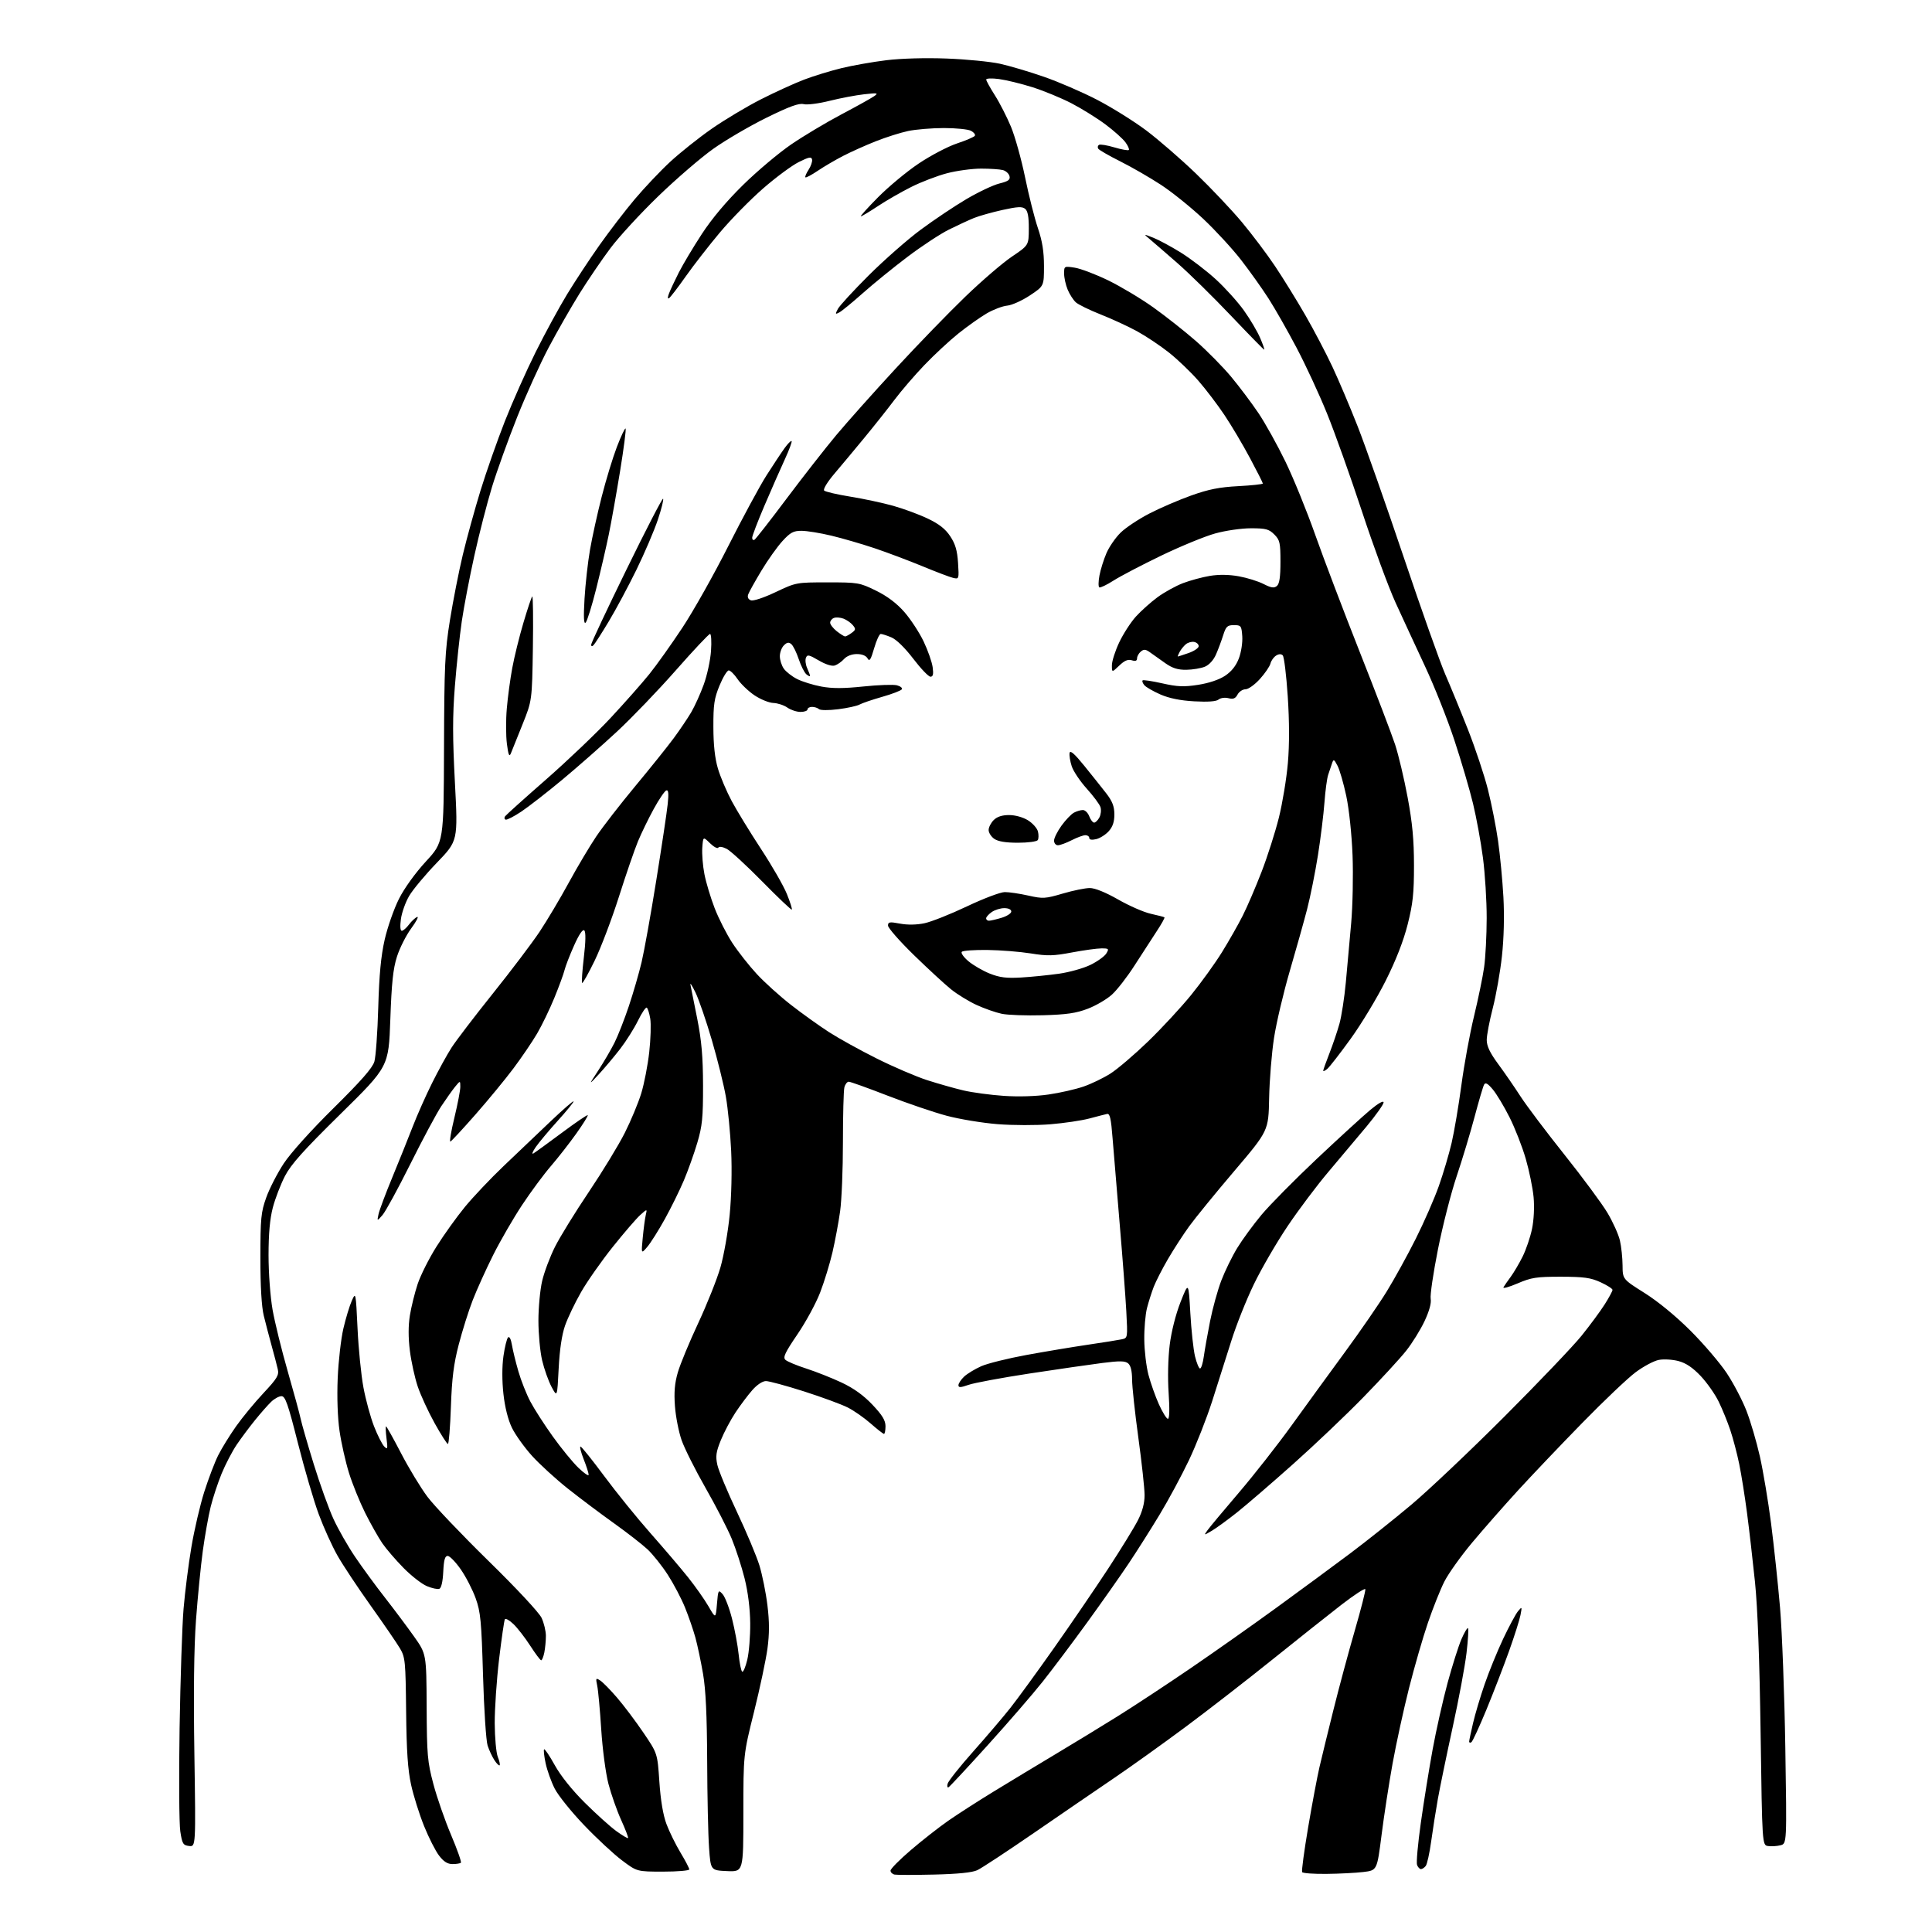 <?xml version="1.0" encoding="UTF-8" standalone="no"?>
<svg 
  version="1.1" 
  xmlns="http://www.w3.org/2000/svg" 
  xmlns:xlink="http://www.w3.org/1999/xlink" 
  xmlns:svg="http://www.w3.org/2000/svg"
  xmlns:rdf="http://www.w3.org/1999/02/22-rdf-syntax-ns#"
  xmlns:cc="http://creativecommons.org/ns#"
  xmlns:dc="http://purl.org/dc/elements/1.1/"
  viewBox="0 0 768 768"
  width="768"
  height="768"
>
<style>svg {background-color: white; }</style>"
<path stroke="none" fill="black" fill-rule="evenodd" d="M371.36,745.17C363.61,745.35 356.54,745.35 355.64,745.18C354.74,745.00 354.00,744.29 354.00,743.59C354.00,742.90 357.64,739.22 362.09,735.42C366.53,731.61 373.19,726.40 376.88,723.82C380.57,721.25 388.74,715.99 395.04,712.14C401.34,708.29 412.35,701.64 419.50,697.36C426.65,693.09 437.83,686.27 444.34,682.21C450.86,678.14 463.91,669.55 473.34,663.11C482.78,656.66 498.15,645.83 507.50,639.02C516.85,632.22 529.90,622.61 536.50,617.67C543.10,612.72 554.12,603.95 561.00,598.17C567.88,592.39 584.55,576.60 598.06,563.08C611.57,549.56 625.35,535.12 628.69,530.98C632.02,526.85 636.16,521.24 637.88,518.53C639.59,515.83 641.00,513.22 641.00,512.75C641.00,512.27 638.86,510.91 636.25,509.71C632.30,507.90 629.65,507.54 620.50,507.52C610.77,507.51 608.77,507.82 603.23,510.19C599.78,511.67 597.27,512.34 597.66,511.69C598.04,511.03 599.35,509.15 600.57,507.50C601.78,505.85 603.90,502.25 605.27,499.50C606.64,496.75 608.32,491.80 609.00,488.51C609.74,484.96 609.99,479.81 609.63,475.89C609.29,472.24 607.88,465.36 606.50,460.60C605.12,455.83 602.22,448.42 600.06,444.13C597.90,439.83 594.91,434.86 593.41,433.07C591.39,430.67 590.49,430.18 589.95,431.16C589.54,431.90 587.84,437.68 586.16,444.00C584.48,450.32 581.29,460.90 579.07,467.50C576.84,474.10 573.49,487.19 571.62,496.59C569.75,505.99 568.44,514.87 568.72,516.31C569.04,517.99 568.15,521.20 566.26,525.22C564.63,528.67 561.34,533.98 558.93,537.00C556.53,540.02 548.93,548.29 542.03,555.36C535.14,562.43 522.53,574.43 514.00,582.02C505.48,589.62 495.47,598.24 491.76,601.19C488.05,604.14 483.55,607.42 481.76,608.48C478.50,610.40 478.50,610.40 480.00,608.30C480.82,607.14 486.41,600.44 492.41,593.42C498.41,586.40 507.89,574.32 513.47,566.58C519.05,558.83 528.57,545.75 534.62,537.50C540.68,529.25 548.16,518.39 551.25,513.37C554.34,508.35 559.54,498.90 562.82,492.36C566.09,485.83 570.20,476.44 571.95,471.49C573.70,466.55 575.99,458.82 577.04,454.33C578.09,449.83 579.84,439.48 580.93,431.33C582.02,423.17 584.27,410.88 585.94,404.00C587.60,397.12 589.42,388.35 589.96,384.50C590.51,380.65 590.97,371.85 590.98,364.94C590.99,358.03 590.32,347.24 589.49,340.96C588.67,334.68 586.89,324.99 585.55,319.43C584.21,313.87 580.89,302.56 578.16,294.30C575.44,286.03 570.18,272.80 566.48,264.89C562.78,256.97 557.50,245.55 554.73,239.50C551.97,233.45 545.97,217.17 541.41,203.32C536.84,189.47 530.58,171.92 527.49,164.32C524.41,156.72 518.96,144.96 515.38,138.19C511.81,131.42 506.81,122.64 504.28,118.69C501.74,114.74 496.85,107.85 493.40,103.40C489.94,98.94 483.16,91.56 478.31,87.00C473.46,82.44 465.90,76.35 461.50,73.47C457.10,70.59 449.82,66.40 445.33,64.15C440.83,61.90 436.88,59.62 436.56,59.10C436.23,58.57 436.37,57.89 436.86,57.59C437.35,57.28 440.10,57.73 442.98,58.59C445.85,59.44 448.43,59.90 448.72,59.62C449.00,59.33 448.40,57.95 447.37,56.55C446.34,55.15 442.80,51.98 439.50,49.51C436.20,47.03 430.12,43.25 426.00,41.10C421.88,38.96 414.83,36.06 410.35,34.65C405.87,33.24 399.90,31.79 397.10,31.42C394.29,31.05 392.01,31.14 392.03,31.62C392.04,32.10 393.60,34.94 395.50,37.91C397.40,40.89 400.27,46.52 401.89,50.41C403.50,54.31 406.02,63.35 407.49,70.50C408.95,77.65 411.24,86.73 412.58,90.67C414.34,95.87 415.00,100.01 415.00,105.78C415.00,113.72 415.00,113.72 409.39,117.44C406.30,119.49 402.25,121.31 400.40,121.49C398.54,121.66 394.88,123.05 392.26,124.57C389.64,126.10 384.57,129.69 381.00,132.55C377.43,135.41 371.33,141.07 367.45,145.13C363.57,149.18 358.20,155.43 355.52,159.00C352.84,162.57 347.48,169.32 343.62,174.00C339.77,178.68 334.39,185.12 331.67,188.32C328.85,191.65 327.12,194.51 327.62,195.01C328.10,195.49 332.77,196.57 338.00,197.42C343.23,198.26 350.88,199.90 355.00,201.05C359.12,202.20 365.33,204.49 368.78,206.14C373.30,208.29 375.81,210.26 377.74,213.18C379.77,216.25 380.52,218.82 380.84,223.76C381.25,230.20 381.22,230.27 378.88,229.72C377.57,229.41 372.09,227.33 366.69,225.09C361.29,222.86 352.74,219.64 347.69,217.94C342.64,216.25 334.90,213.99 330.50,212.94C326.10,211.88 320.76,211.01 318.63,211.01C315.38,211.00 314.18,211.65 311.03,215.09C308.97,217.35 305.21,222.63 302.68,226.84C300.15,231.05 297.79,235.28 297.44,236.24C297.02,237.37 297.38,238.21 298.46,238.62C299.43,239.00 303.51,237.65 308.31,235.38C316.46,231.52 316.56,231.50 329.00,231.50C341.09,231.50 341.72,231.61 348.19,234.77C352.69,236.98 356.39,239.76 359.48,243.27C362.00,246.15 365.46,251.43 367.16,255.00C368.86,258.57 370.48,263.19 370.75,265.25C371.13,268.03 370.90,269.00 369.87,269.00C369.11,269.00 366.03,265.79 363.04,261.86C359.71,257.51 356.33,254.20 354.33,253.36C352.53,252.61 350.63,252.00 350.10,252.00C349.57,252.00 348.39,254.57 347.48,257.71C346.15,262.31 345.63,263.09 344.86,261.71C344.26,260.64 342.68,260.00 340.61,260.00C338.59,260.00 336.61,260.77 335.52,261.97C334.54,263.06 332.88,264.22 331.84,264.55C330.69,264.92 328.17,264.12 325.46,262.53C321.54,260.23 320.90,260.11 320.36,261.51C320.02,262.40 320.25,264.25 320.87,265.61C321.49,266.98 322.00,268.35 322.00,268.67C322.00,268.99 321.35,268.71 320.55,268.05C319.76,267.39 318.39,264.67 317.50,262.00C316.61,259.33 315.29,256.65 314.55,256.04C313.55,255.21 312.81,255.33 311.61,256.54C310.72,257.42 310.00,259.36 310.00,260.85C310.00,262.34 310.70,264.56 311.57,265.79C312.43,267.02 314.80,268.88 316.85,269.92C318.89,270.96 323.24,272.31 326.51,272.92C330.85,273.72 335.34,273.71 343.19,272.89C349.10,272.27 355.09,272.06 356.51,272.41C357.92,272.77 358.82,273.48 358.50,274.00C358.18,274.52 354.68,275.87 350.71,277.00C346.74,278.13 342.69,279.51 341.69,280.07C340.69,280.63 336.87,281.47 333.19,281.93C329.38,282.41 326.09,282.39 325.55,281.88C325.03,281.40 323.79,281.00 322.80,281.00C321.81,281.00 321.00,281.45 321.00,282.00C321.00,282.55 319.75,283.00 318.22,283.00C316.69,283.00 314.34,282.22 312.98,281.27C311.63,280.32 309.12,279.50 307.41,279.44C305.70,279.38 302.33,278.01 299.92,276.40C297.52,274.78 294.50,271.89 293.21,269.98C291.92,268.07 290.33,266.50 289.69,266.50C289.04,266.50 287.39,269.20 286.03,272.50C283.92,277.61 283.55,280.06 283.58,289.00C283.59,296.07 284.18,301.46 285.38,305.50C286.35,308.80 288.84,314.65 290.90,318.50C292.97,322.35 298.20,330.90 302.53,337.50C306.86,344.10 311.48,352.13 312.78,355.34C314.09,358.55 314.97,361.36 314.76,361.58C314.54,361.79 309.25,356.77 303.01,350.42C296.77,344.07 290.41,338.23 288.89,337.44C287.28,336.61 285.87,336.40 285.54,336.94C285.22,337.45 283.73,336.66 282.23,335.19C279.50,332.50 279.50,332.50 279.17,337.00C279.00,339.48 279.37,344.20 280.02,347.50C280.66,350.80 282.49,356.88 284.08,361.00C285.67,365.12 288.84,371.35 291.12,374.84C293.41,378.33 297.78,383.89 300.85,387.20C303.91,390.51 310.03,396.03 314.46,399.48C318.88,402.93 325.67,407.79 329.54,410.28C333.41,412.78 341.96,417.51 348.54,420.79C355.12,424.08 364.10,427.93 368.50,429.36C372.90,430.78 379.43,432.63 383.00,433.47C386.57,434.30 393.81,435.27 399.08,435.63C404.88,436.02 411.90,435.81 416.84,435.08C421.33,434.43 427.56,433.01 430.67,431.94C433.79,430.87 438.62,428.54 441.42,426.76C444.21,424.99 450.93,419.25 456.35,414.02C461.77,408.78 469.49,400.45 473.51,395.50C477.53,390.55 483.05,382.89 485.78,378.47C488.51,374.05 492.21,367.55 493.99,364.02C495.77,360.49 499.15,352.63 501.50,346.55C503.85,340.47 506.94,330.77 508.38,325.00C509.81,319.23 511.42,309.47 511.95,303.32C512.58,296.02 512.56,286.84 511.90,276.82C511.34,268.40 510.45,261.06 509.91,260.52C509.28,259.89 508.35,259.92 507.25,260.62C506.31,261.21 505.31,262.62 505.02,263.77C504.74,264.91 502.85,267.68 500.82,269.92C498.80,272.16 496.23,274.00 495.11,274.00C493.99,274.00 492.57,274.94 491.95,276.09C491.10,277.68 490.24,278.03 488.32,277.54C486.92,277.19 485.18,277.43 484.40,278.08C483.47,278.85 480.20,279.09 474.75,278.79C469.19,278.48 464.80,277.59 461.28,276.06C458.41,274.80 455.53,273.14 454.89,272.37C454.24,271.59 453.93,270.73 454.20,270.47C454.47,270.20 457.99,270.73 462.02,271.64C468.04,273.00 470.60,273.11 476.26,272.23C480.53,271.57 484.61,270.20 486.97,268.64C489.54,266.94 491.34,264.67 492.46,261.74C493.40,259.28 493.99,255.42 493.82,252.93C493.52,248.75 493.33,248.50 490.50,248.50C487.89,248.50 487.35,249.00 486.24,252.50C485.55,254.70 484.26,258.16 483.37,260.18C482.40,262.40 480.65,264.32 478.96,265.02C477.42,265.66 474.11,266.21 471.62,266.25C468.25,266.30 466.09,265.63 463.29,263.67C461.20,262.21 458.49,260.29 457.25,259.39C455.43,258.07 454.71,257.99 453.50,259.00C452.67,259.68 452.00,260.90 452.00,261.69C452.00,262.70 451.37,262.94 449.91,262.47C448.39,261.99 447.00,262.58 444.91,264.59C442.00,267.37 442.00,267.37 442.00,264.44C442.00,262.82 443.31,258.73 444.91,255.35C446.51,251.97 449.49,247.36 451.53,245.10C453.57,242.85 457.45,239.38 460.15,237.39C462.85,235.41 467.41,232.89 470.28,231.80C473.15,230.71 477.98,229.41 481.00,228.91C484.55,228.33 488.61,228.39 492.45,229.09C495.72,229.68 500.14,231.05 502.27,232.14C505.31,233.69 506.46,233.86 507.58,232.94C508.60,232.09 509.00,229.40 509.00,223.33C509.00,215.72 508.76,214.67 506.55,212.45C504.42,210.33 503.18,210.00 497.28,210.00C493.47,210.00 487.18,210.91 483.04,212.06C478.96,213.19 469.29,217.16 461.56,220.89C453.83,224.62 445.30,229.08 442.60,230.81C439.91,232.53 437.38,233.73 436.98,233.49C436.58,233.24 436.61,231.12 437.05,228.77C437.49,226.42 438.74,222.43 439.83,219.89C440.92,217.36 443.46,213.68 445.49,211.71C447.51,209.74 452.62,206.35 456.83,204.17C461.05,201.98 468.55,198.75 473.50,196.98C480.44,194.50 484.73,193.65 492.25,193.25C497.61,192.97 502.00,192.49 502.00,192.20C502.00,191.91 499.70,187.35 496.88,182.08C494.07,176.81 489.51,169.12 486.75,165.00C484.00,160.88 479.31,154.72 476.34,151.31C473.37,147.91 468.14,142.90 464.72,140.18C461.30,137.46 455.57,133.64 452.00,131.68C448.43,129.73 441.90,126.72 437.50,124.99C433.10,123.25 428.68,121.09 427.67,120.19C426.66,119.28 425.20,117.01 424.42,115.15C423.64,113.28 423.00,110.40 423.00,108.75C423.00,105.78 423.04,105.75 427.25,106.41C429.59,106.78 435.55,109.04 440.50,111.44C445.45,113.85 453.51,118.67 458.41,122.16C463.31,125.65 470.96,131.69 475.41,135.58C479.86,139.48 486.17,145.89 489.44,149.82C492.71,153.76 497.58,160.24 500.27,164.24C502.96,168.23 507.78,176.90 510.98,183.50C514.18,190.10 519.49,203.15 522.79,212.50C526.09,221.85 534.03,242.75 540.43,258.95C546.84,275.14 553.20,291.79 554.57,295.95C555.93,300.10 558.18,309.57 559.56,317.00C561.45,327.14 562.08,333.86 562.08,344.00C562.09,355.16 561.65,359.23 559.56,367.50C557.89,374.09 554.91,381.74 550.80,389.92C547.38,396.75 541.12,407.12 536.89,412.96C532.67,418.80 528.49,424.18 527.61,424.91C526.72,425.65 526.00,425.97 526.00,425.63C526.00,425.30 527.10,422.20 528.45,418.76C529.80,415.32 531.59,410.02 532.44,407.00C533.28,403.98 534.43,396.55 534.99,390.50C535.55,384.45 536.51,373.88 537.11,367.00C537.72,360.12 537.96,347.98 537.66,340.00C537.33,331.60 536.28,321.67 535.16,316.39C534.09,311.39 532.53,305.99 531.68,304.39C530.28,301.73 530.10,301.66 529.48,303.50C529.11,304.60 528.43,306.62 527.97,308.00C527.50,309.38 526.84,314.32 526.49,319.00C526.15,323.68 524.99,333.09 523.91,339.92C522.83,346.75 520.89,356.42 519.60,361.42C518.30,366.41 515.20,377.50 512.69,386.05C510.19,394.61 507.38,406.53 506.45,412.55C505.52,418.57 504.64,429.35 504.50,436.50C504.25,449.50 504.25,449.50 490.65,465.50C483.16,474.30 475.09,484.20 472.70,487.50C470.31,490.80 466.51,496.67 464.25,500.55C461.99,504.43 459.46,509.38 458.62,511.55C457.79,513.72 456.58,517.52 455.94,520.00C455.31,522.48 454.82,528.10 454.87,532.50C454.91,536.90 455.66,543.19 456.52,546.48C457.39,549.77 459.26,555.06 460.68,558.23C462.11,561.40 463.72,564.00 464.26,564.00C464.88,564.00 464.99,560.26 464.55,553.75C464.14,547.70 464.32,539.85 464.98,534.59C465.65,529.26 467.37,522.45 469.28,517.59C472.47,509.50 472.47,509.50 473.17,521.89C473.55,528.71 474.39,536.47 475.03,539.14C475.68,541.81 476.58,544.00 477.04,544.00C477.50,544.00 478.17,541.86 478.53,539.25C478.89,536.64 480.01,530.32 481.02,525.21C482.03,520.10 484.04,512.83 485.48,509.06C486.92,505.29 489.76,499.47 491.80,496.13C493.83,492.79 498.20,486.82 501.50,482.87C504.80,478.92 514.71,468.90 523.52,460.59C532.34,452.29 541.90,443.55 544.77,441.16C547.90,438.56 550.00,437.38 550.00,438.23C550.00,439.00 546.96,443.29 543.25,447.76C539.54,452.22 532.75,460.29 528.18,465.69C523.60,471.08 516.26,480.85 511.86,487.39C507.46,493.94 501.42,504.33 498.44,510.50C495.45,516.66 491.40,526.83 489.44,533.10C487.47,539.37 484.06,550.12 481.86,556.98C479.66,563.84 475.49,574.42 472.61,580.48C469.72,586.54 464.51,596.23 461.02,602.00C457.54,607.77 451.98,616.55 448.67,621.50C445.36,626.45 437.92,637.02 432.13,645.00C426.34,652.98 418.40,663.55 414.47,668.50C410.54,673.45 400.74,684.78 392.68,693.68C384.63,702.58 377.62,710.12 377.11,710.43C376.60,710.75 376.41,710.13 376.69,709.07C376.97,708.00 381.55,702.23 386.87,696.25C392.19,690.26 398.83,682.47 401.63,678.93C404.43,675.39 412.26,664.65 419.02,655.05C425.79,645.45 435.46,631.27 440.52,623.55C445.58,615.82 450.91,607.15 452.36,604.28C454.13,600.79 455.00,597.49 454.99,594.28C454.98,591.65 453.87,581.40 452.51,571.50C451.15,561.60 450.03,551.19 450.02,548.37C450.01,544.99 449.47,542.81 448.46,541.97C447.24,540.95 445.11,540.92 438.21,541.80C433.42,542.41 420.39,544.30 409.26,545.99C398.13,547.69 387.22,549.72 385.01,550.50C381.82,551.62 381.00,551.65 381.00,550.63C381.00,549.93 382.02,548.39 383.26,547.22C384.51,546.05 387.57,544.20 390.06,543.09C392.55,541.99 400.65,539.98 408.05,538.62C415.45,537.27 426.45,535.43 432.50,534.54C438.55,533.65 444.58,532.69 445.90,532.40C448.29,531.89 448.29,531.87 447.72,521.19C447.40,515.31 446.22,499.70 445.09,486.50C443.97,473.30 442.70,458.00 442.27,452.50C441.66,444.64 441.20,442.57 440.08,442.81C439.29,442.98 436.14,443.79 433.08,444.61C430.01,445.43 423.00,446.47 417.50,446.92C412.00,447.37 402.57,447.35 396.55,446.87C390.52,446.39 381.42,444.89 376.32,443.53C371.22,442.17 360.64,438.57 352.81,435.53C344.98,432.49 338.04,430.00 337.39,430.00C336.75,430.00 335.96,431.02 335.65,432.26C335.34,433.51 335.08,443.29 335.08,454.01C335.08,464.73 334.58,477.10 333.96,481.50C333.35,485.90 331.98,493.22 330.93,497.77C329.87,502.32 327.66,509.55 326.00,513.84C324.35,518.12 320.28,525.61 316.95,530.48C312.08,537.63 311.16,539.57 312.21,540.55C312.92,541.22 316.65,542.78 320.50,544.02C324.35,545.26 330.68,547.77 334.56,549.59C339.38,551.86 343.28,554.67 346.81,558.40C350.74,562.55 352.00,564.63 352.00,566.94C352.00,568.62 351.73,570.00 351.40,570.00C351.08,570.00 348.71,568.15 346.15,565.90C343.59,563.64 339.48,560.76 337.00,559.51C334.52,558.25 326.71,555.38 319.62,553.11C312.54,550.85 305.72,549.00 304.48,549.00C303.12,549.00 300.93,550.45 299.05,552.60C297.31,554.57 294.31,558.57 292.38,561.48C290.45,564.39 287.83,569.33 286.56,572.46C284.64,577.17 284.40,578.86 285.16,582.32C285.67,584.62 289.17,593.02 292.94,601.00C296.71,608.98 300.74,618.57 301.89,622.31C303.03,626.06 304.47,633.19 305.07,638.16C305.87,644.71 305.87,649.42 305.08,655.33C304.47,659.81 302.07,671.13 299.74,680.49C295.50,697.50 295.50,697.50 295.50,720.79C295.50,744.08 295.50,744.08 289.00,743.79C282.50,743.50 282.50,743.50 281.86,734.50C281.50,729.55 281.16,713.97 281.11,699.88C281.03,681.90 280.55,671.61 279.47,665.38C278.63,660.50 277.27,654.02 276.44,651.00C275.61,647.98 273.75,642.58 272.30,639.00C270.85,635.42 267.77,629.58 265.46,626.00C263.15,622.42 259.51,617.87 257.38,615.87C255.24,613.88 249.22,609.20 244.00,605.47C238.78,601.75 230.57,595.58 225.76,591.77C220.96,587.96 214.54,582.09 211.49,578.73C208.45,575.36 204.85,570.34 203.50,567.56C201.95,564.37 200.70,559.39 200.12,554.11C199.55,548.94 199.55,543.19 200.12,539.13C200.64,535.51 201.46,532.14 201.96,531.64C202.49,531.11 203.12,532.31 203.50,534.62C203.85,536.75 205.01,541.49 206.07,545.14C207.12,548.79 209.26,554.19 210.82,557.14C212.37,560.09 216.38,566.33 219.73,571.00C223.07,575.67 227.65,581.28 229.91,583.45C232.16,585.63 234.00,586.88 234.00,586.24C234.00,585.60 233.11,582.81 232.01,580.04C230.92,577.27 230.36,575.01 230.76,575.02C231.17,575.04 235.41,580.33 240.19,586.77C244.97,593.22 253.25,603.45 258.60,609.50C263.94,615.55 270.65,623.42 273.51,627.00C276.37,630.58 280.01,635.75 281.61,638.50C284.50,643.50 284.50,643.50 285.00,637.63C285.48,631.96 285.56,631.83 287.25,633.71C288.21,634.78 289.89,639.14 290.98,643.41C292.07,647.68 293.26,654.07 293.62,657.61C293.98,661.16 294.62,664.27 295.04,664.53C295.46,664.78 296.37,662.64 297.06,659.75C297.75,656.87 298.27,650.35 298.22,645.26C298.16,639.42 297.34,632.85 295.99,627.45C294.81,622.75 292.51,615.66 290.88,611.70C289.25,607.74 284.57,598.65 280.48,591.50C276.40,584.35 272.11,575.80 270.95,572.50C269.80,569.20 268.60,563.10 268.30,558.95C267.89,553.43 268.20,549.82 269.45,545.53C270.39,542.30 274.02,533.52 277.53,526.01C281.03,518.51 285.02,508.53 286.38,503.82C287.74,499.12 289.40,489.70 290.06,482.88C290.77,475.59 291.01,465.15 290.65,457.49C290.31,450.34 289.37,440.66 288.55,435.99C287.74,431.32 285.23,421.20 282.98,413.50C280.73,405.80 277.79,397.25 276.45,394.50C275.12,391.75 274.22,390.40 274.47,391.50C274.71,392.60 275.93,398.68 277.17,405.00C278.90,413.77 279.44,420.07 279.47,431.50C279.49,444.33 279.16,447.63 277.18,454.30C275.91,458.59 273.50,465.34 271.82,469.30C270.14,473.26 266.74,480.17 264.25,484.65C261.77,489.13 258.64,494.08 257.31,495.65C254.88,498.50 254.88,498.50 255.50,492.00C255.84,488.43 256.38,484.38 256.70,483.00C257.28,480.50 257.28,480.50 254.49,483.00C252.96,484.38 248.04,490.08 243.57,495.68C239.10,501.28 233.44,509.34 231.00,513.61C228.56,517.87 225.69,523.87 224.62,526.93C223.35,530.56 222.46,536.51 222.08,544.00C221.50,555.50 221.50,555.50 219.24,551.28C218.01,548.96 216.33,544.24 215.51,540.78C214.70,537.33 214.03,530.23 214.03,525.00C214.03,519.77 214.70,512.64 215.53,509.14C216.35,505.64 218.64,499.57 220.61,495.64C222.58,491.71 228.63,481.89 234.06,473.82C239.49,465.74 245.93,455.17 248.37,450.32C250.81,445.47 253.75,438.40 254.91,434.61C256.07,430.82 257.50,423.45 258.08,418.24C258.66,413.03 258.84,407.02 258.48,404.89C258.12,402.76 257.50,400.81 257.10,400.56C256.69,400.31 255.12,402.63 253.61,405.72C252.09,408.81 248.92,413.85 246.55,416.92C244.18,419.99 240.37,424.52 238.08,427.00C233.91,431.50 233.91,431.50 237.84,425.50C240.00,422.20 242.89,417.25 244.27,414.50C245.65,411.75 248.21,405.23 249.96,400.00C251.71,394.77 254.00,386.90 255.04,382.50C256.08,378.10 258.71,363.48 260.87,350.00C263.04,336.52 265.09,322.87 265.42,319.66C265.87,315.41 265.72,313.93 264.86,314.21C264.22,314.43 261.97,317.73 259.88,321.55C257.78,325.37 254.95,331.20 253.58,334.50C252.22,337.80 248.81,347.70 246.02,356.50C243.22,365.30 238.89,376.71 236.40,381.85C233.90,386.99 231.66,390.99 231.40,390.74C231.15,390.49 231.46,385.91 232.09,380.56C232.83,374.31 232.90,370.50 232.27,369.87C231.65,369.25 230.20,371.39 228.19,375.88C226.48,379.71 224.77,384.12 224.40,385.67C224.02,387.23 222.20,392.19 220.35,396.70C218.50,401.22 215.42,407.58 213.51,410.85C211.59,414.12 207.38,420.32 204.14,424.65C200.91,428.97 194.11,437.23 189.04,443.00C183.97,448.77 179.47,453.63 179.04,453.79C178.61,453.95 179.32,449.67 180.63,444.29C181.93,438.91 182.99,433.38 182.98,432.00C182.96,429.50 182.96,429.50 180.91,432.00C179.79,433.38 177.32,436.86 175.41,439.74C173.51,442.62 167.97,452.97 163.10,462.74C158.23,472.51 153.26,481.62 152.05,483.00C149.86,485.50 149.86,485.50 150.48,482.62C150.82,481.03 153.27,474.51 155.91,468.12C158.55,461.73 162.19,452.68 164.00,448.00C165.80,443.32 169.30,435.45 171.77,430.50C174.24,425.55 177.70,419.25 179.46,416.50C181.22,413.75 188.60,404.08 195.87,395.00C203.14,385.93 211.52,374.85 214.50,370.38C217.47,365.90 222.70,357.13 226.10,350.87C229.51,344.62 234.42,336.35 237.02,332.50C239.61,328.65 246.59,319.65 252.53,312.50C258.48,305.35 265.33,296.80 267.77,293.50C270.21,290.20 273.36,285.53 274.78,283.12C276.19,280.71 278.43,275.76 279.75,272.12C281.08,268.48 282.38,262.46 282.64,258.75C282.90,255.04 282.72,252.00 282.25,252.00C281.77,252.00 275.67,258.49 268.69,266.42C261.71,274.36 251.16,285.34 245.25,290.83C239.34,296.32 229.55,304.92 223.50,309.96C217.45,314.99 210.12,320.69 207.22,322.63C204.32,324.56 201.52,326.00 201.00,325.82C200.49,325.65 200.39,325.05 200.78,324.49C201.18,323.94 208.49,317.36 217.04,309.88C225.58,302.40 237.14,291.38 242.72,285.39C248.30,279.40 255.22,271.57 258.10,268.00C260.98,264.43 266.89,256.12 271.24,249.55C275.59,242.98 283.82,228.35 289.52,217.05C295.23,205.75 302.06,193.11 304.70,188.97C307.34,184.83 310.56,179.97 311.86,178.17C313.16,176.36 314.42,175.09 314.67,175.33C314.92,175.58 313.70,178.87 311.96,182.64C310.22,186.41 306.59,194.66 303.90,200.96C301.20,207.27 299.00,213.03 299.00,213.77C299.00,214.51 299.42,214.86 299.94,214.54C300.46,214.22 306.19,206.88 312.67,198.23C319.16,189.58 328.04,178.22 332.40,173.00C336.77,167.78 347.41,155.84 356.06,146.48C364.70,137.11 377.13,124.29 383.68,117.98C390.23,111.66 398.59,104.47 402.26,102.00C408.94,97.50 408.94,97.50 408.97,90.87C408.99,86.21 408.56,83.88 407.52,83.02C406.34,82.04 404.49,82.14 398.43,83.48C394.25,84.41 389.18,85.84 387.16,86.66C385.15,87.48 380.69,89.54 377.26,91.24C373.83,92.94 366.40,97.82 360.76,102.09C355.12,106.35 347.12,112.85 343.00,116.52C338.88,120.18 334.68,123.63 333.67,124.17C332.02,125.06 331.96,124.93 333.05,122.83C333.72,121.55 339.26,115.52 345.38,109.42C351.50,103.33 360.79,95.16 366.04,91.28C371.29,87.39 379.44,81.93 384.14,79.16C388.84,76.38 394.73,73.59 397.23,72.96C400.86,72.05 401.67,71.46 401.29,70.00C401.03,69.00 399.84,67.92 398.66,67.61C397.47,67.29 393.57,67.03 390.00,67.03C386.43,67.03 380.35,67.85 376.49,68.86C372.64,69.86 366.21,72.32 362.21,74.33C358.21,76.33 352.22,79.78 348.90,81.99C345.58,84.19 342.56,86.00 342.20,86.00C341.84,86.00 344.91,82.59 349.03,78.43C353.14,74.27 360.39,68.24 365.14,65.05C369.89,61.85 376.75,58.25 380.38,57.04C384.01,55.83 387.22,54.45 387.52,53.97C387.81,53.49 387.13,52.60 385.99,52.00C384.86,51.39 380.00,50.90 375.20,50.90C370.40,50.91 364.01,51.44 360.99,52.08C357.97,52.72 352.22,54.54 348.21,56.13C344.20,57.71 338.35,60.33 335.21,61.95C332.07,63.57 327.49,66.25 325.04,67.91C322.59,69.56 320.39,70.73 320.16,70.49C319.92,70.26 320.49,68.90 321.43,67.47C322.36,66.05 322.98,64.22 322.81,63.41C322.56,62.21 321.57,62.40 317.50,64.43C314.75,65.81 308.37,70.53 303.33,74.93C298.28,79.33 290.57,87.18 286.20,92.38C281.83,97.58 275.70,105.46 272.58,109.89C269.46,114.32 266.48,118.21 265.95,118.53C265.36,118.90 265.35,118.20 265.95,116.64C266.46,115.28 268.22,111.54 269.84,108.33C271.47,105.12 275.59,98.22 279.00,93.00C283.01,86.86 288.82,79.96 295.40,73.50C301.01,67.99 309.63,60.74 314.55,57.38C319.47,54.02 328.45,48.66 334.50,45.46C340.55,42.27 346.40,39.01 347.50,38.23C349.29,36.96 348.86,36.88 343.50,37.48C340.20,37.85 334.01,39.02 329.75,40.09C325.49,41.16 320.87,41.75 319.48,41.40C317.58,40.93 313.89,42.27 304.72,46.78C298.00,50.09 288.47,55.66 283.55,59.15C278.63,62.64 268.80,71.11 261.71,77.96C254.61,84.82 246.04,94.13 242.66,98.65C239.27,103.17 233.75,111.28 230.38,116.68C227.02,122.08 221.52,131.70 218.15,138.06C214.78,144.41 209.12,156.91 205.57,165.82C202.02,174.74 197.52,187.24 195.57,193.60C193.63,199.97 190.47,212.22 188.57,220.84C186.66,229.45 184.41,241.22 183.56,247.00C182.72,252.78 181.48,264.38 180.82,272.78C179.88,284.72 179.89,293.12 180.84,311.16C182.05,334.24 182.05,334.24 173.69,342.92C169.08,347.69 164.12,353.64 162.66,356.13C161.20,358.62 159.72,362.76 159.37,365.33C158.98,368.19 159.11,370.00 159.72,370.00C160.27,370.00 161.56,368.89 162.58,367.52C163.60,366.16 165.06,364.81 165.81,364.52C166.56,364.23 165.51,366.27 163.47,369.04C161.43,371.82 158.87,376.88 157.79,380.30C156.26,385.10 155.67,390.74 155.16,405.25C154.49,424.01 154.49,424.01 135.44,442.75C120.65,457.30 115.68,462.84 113.27,467.50C111.57,470.80 109.40,476.43 108.46,480.00C107.29,484.46 106.75,490.42 106.75,499.00C106.75,506.03 107.45,515.50 108.35,520.64C109.24,525.66 111.95,536.69 114.38,545.14C116.81,553.59 119.12,562.08 119.52,564.00C119.91,565.92 122.25,574.02 124.71,582.00C127.18,589.98 130.71,599.81 132.58,603.85C134.44,607.90 138.30,614.65 141.14,618.85C143.99,623.06 149.30,630.33 152.96,635.00C156.61,639.67 161.82,646.64 164.55,650.48C169.50,657.46 169.50,657.46 169.60,678.48C169.69,697.74 169.92,700.32 172.29,709.24C173.71,714.59 176.88,723.69 179.32,729.44C181.76,735.20 183.51,740.16 183.21,740.46C182.91,740.76 181.41,741.00 179.88,741.00C177.90,741.00 176.36,740.03 174.52,737.61C173.10,735.75 170.41,730.45 168.56,725.85C166.70,721.24 164.39,713.88 163.42,709.49C162.11,703.52 161.61,696.14 161.44,680.27C161.23,660.36 161.08,658.80 159.00,655.27C157.78,653.20 152.55,645.57 147.38,638.32C142.21,631.07 136.24,622.07 134.12,618.32C132.00,614.57 128.67,607.23 126.73,602.00C124.78,596.77 121.06,584.06 118.45,573.75C114.49,558.10 113.41,555.00 111.91,555.00C110.91,555.00 109.06,556.01 107.78,557.25C106.50,558.49 103.62,561.75 101.40,564.50C99.17,567.25 95.88,571.65 94.10,574.28C92.32,576.91 89.62,582.09 88.10,585.78C86.59,589.48 84.62,595.42 83.74,599.00C82.85,602.58 81.45,610.45 80.62,616.50C79.80,622.55 78.58,634.92 77.91,644.00C77.11,654.95 76.90,672.88 77.27,697.31C77.83,734.12 77.83,734.12 75.17,733.81C72.78,733.53 72.43,732.95 71.67,728.00C71.21,724.98 71.08,706.52 71.39,687.00C71.71,667.48 72.41,646.10 72.97,639.50C73.52,632.90 74.92,621.88 76.08,615.00C77.24,608.12 79.54,598.23 81.21,593.00C82.88,587.77 85.36,581.25 86.74,578.50C88.11,575.75 91.31,570.58 93.83,567.00C96.36,563.42 101.27,557.47 104.74,553.77C110.20,547.93 110.96,546.66 110.42,544.27C110.08,542.74 108.98,538.58 107.99,535.00C107.00,531.42 105.59,526.02 104.85,523.00C103.98,519.44 103.50,511.31 103.51,500.00C103.52,484.20 103.75,481.87 105.85,476.00C107.13,472.43 110.26,466.35 112.79,462.50C115.49,458.39 123.66,449.31 132.59,440.50C143.52,429.71 148.07,424.52 148.82,422.00C149.38,420.07 150.08,410.40 150.36,400.50C150.73,387.48 151.44,380.01 152.92,373.50C154.05,368.55 156.60,361.28 158.58,357.34C160.72,353.08 165.07,347.05 169.28,342.47C176.38,334.77 176.38,334.77 176.50,297.63C176.61,264.35 176.85,259.05 178.86,246.50C180.10,238.80 182.40,227.10 183.98,220.50C185.57,213.90 188.73,202.43 191.01,195.00C193.30,187.57 197.65,175.20 200.67,167.50C203.70,159.80 209.21,147.43 212.91,140.00C216.61,132.57 222.24,122.22 225.42,117.00C228.60,111.78 234.38,103.00 238.27,97.50C242.16,92.00 248.47,83.77 252.30,79.22C256.13,74.67 262.47,67.97 266.38,64.35C270.30,60.72 277.71,54.82 282.85,51.23C288.00,47.64 296.82,42.36 302.47,39.49C308.12,36.62 315.84,33.10 319.62,31.66C323.40,30.22 330.10,28.16 334.50,27.09C338.90,26.02 346.93,24.60 352.34,23.94C358.22,23.22 367.87,22.95 376.34,23.27C384.13,23.56 393.65,24.50 397.50,25.34C401.35,26.19 409.23,28.52 415.00,30.53C420.77,32.53 430.27,36.64 436.10,39.66C441.93,42.68 450.70,48.15 455.60,51.82C460.49,55.50 469.41,63.22 475.41,69.00C481.41,74.78 489.62,83.45 493.66,88.29C497.69,93.12 503.63,100.99 506.84,105.79C510.05,110.58 515.47,119.35 518.88,125.27C522.29,131.19 527.13,140.42 529.64,145.77C532.15,151.12 536.67,161.80 539.70,169.50C542.73,177.20 550.96,200.60 558.00,221.50C565.03,242.40 572.46,263.32 574.49,268.00C576.53,272.68 580.60,282.57 583.53,290.00C586.46,297.43 590.03,308.14 591.46,313.81C592.90,319.49 594.72,328.71 595.51,334.31C596.31,339.92 597.26,349.95 597.63,356.61C598.04,364.19 597.82,372.99 597.04,380.11C596.36,386.37 594.71,395.67 593.40,400.76C592.08,405.86 591.00,411.54 591.00,413.40C591.00,415.84 592.27,418.51 595.56,422.98C598.08,426.39 602.07,432.18 604.43,435.84C606.80,439.50 614.65,449.93 621.89,459.00C629.12,468.07 636.82,478.48 638.99,482.12C641.15,485.75 643.38,490.70 643.94,493.12C644.50,495.53 644.97,499.98 644.99,503.00C645.03,508.50 645.03,508.50 653.77,514.00C659.09,517.35 666.22,523.21 672.02,529.00C677.25,534.23 683.73,541.81 686.42,545.86C689.10,549.91 692.63,556.64 694.25,560.83C695.88,565.01 698.27,573.18 699.58,578.97C700.88,584.76 702.88,596.70 704.02,605.50C705.15,614.30 706.76,629.38 707.59,639.00C708.41,648.62 709.36,673.69 709.69,694.69C710.30,732.89 710.30,732.89 707.75,733.53C706.35,733.88 704.15,734.02 702.85,733.83C700.50,733.50 700.50,733.50 699.87,689.00C699.45,659.73 698.69,639.17 697.64,628.93C696.76,620.37 695.33,608.00 694.47,601.43C693.61,594.87 692.22,586.12 691.37,582.00C690.53,577.88 688.93,571.80 687.82,568.50C686.72,565.20 684.63,560.08 683.18,557.13C681.74,554.17 678.52,549.60 676.03,546.96C672.89,543.65 670.19,541.83 667.24,541.05C664.89,540.42 661.38,540.21 659.43,540.58C657.48,540.94 653.33,543.15 650.19,545.49C647.06,547.82 637.52,556.88 628.99,565.62C620.45,574.35 608.94,586.45 603.40,592.50C597.86,598.55 589.67,607.88 585.19,613.23C580.72,618.58 575.74,625.55 574.14,628.73C572.54,631.90 569.61,639.25 567.63,645.05C565.64,650.86 562.26,662.56 560.11,671.05C557.96,679.55 555.02,693.04 553.57,701.03C552.13,709.02 550.15,721.85 549.18,729.53C547.40,743.50 547.40,743.50 541.95,744.15C538.95,744.51 532.36,744.85 527.31,744.90C522.25,744.96 517.89,744.64 517.62,744.20C517.35,743.76 518.42,735.77 520.00,726.45C521.58,717.13 523.61,706.35 524.50,702.50C525.39,698.65 527.91,688.33 530.10,679.56C532.28,670.79 536.09,656.65 538.56,648.13C541.03,639.61 542.91,632.23 542.74,631.73C542.57,631.22 538.31,634.00 533.26,637.90C528.22,641.81 515.85,651.62 505.79,659.71C495.73,667.80 480.21,679.84 471.30,686.46C462.39,693.08 449.56,702.26 442.80,706.85C436.03,711.44 421.73,721.24 411.00,728.62C400.27,736.00 390.14,742.67 388.47,743.44C386.46,744.37 380.71,744.95 371.36,745.17zM263.60,744.00C253.20,744.00 253.20,744.00 247.23,739.51C243.95,737.05 237.15,730.73 232.13,725.47C227.10,720.21 221.86,713.69 220.49,710.98C219.11,708.26 217.50,703.75 216.90,700.95C216.30,698.15 216.02,695.64 216.29,695.38C216.55,695.11 218.47,697.96 220.54,701.70C222.86,705.89 227.43,711.61 232.47,716.61C236.96,721.07 242.58,726.14 244.97,727.87C247.36,729.60 249.48,730.86 249.67,730.66C249.86,730.47 248.63,727.25 246.93,723.50C245.23,719.75 242.95,713.27 241.86,709.09C240.77,704.90 239.49,695.23 239.00,687.50C238.51,679.80 237.80,671.99 237.41,670.15C236.76,667.03 236.84,666.89 238.61,668.04C239.65,668.71 242.67,671.79 245.32,674.88C247.98,677.97 252.67,684.20 255.75,688.74C261.35,696.98 261.35,696.98 262.11,708.28C262.60,715.61 263.59,721.50 264.93,725.09C266.07,728.13 268.58,733.24 270.50,736.43C272.43,739.63 274.00,742.64 274.00,743.12C274.00,743.60 269.32,744.00 263.60,744.00zM564.85,743.00C564.35,743.00 563.65,742.26 563.30,741.35C562.95,740.44 563.63,732.90 564.80,724.60C565.97,716.29 568.08,703.20 569.48,695.50C570.89,687.80 573.57,675.88 575.43,669.00C577.30,662.12 579.78,654.30 580.94,651.61C582.10,648.92 583.28,646.95 583.56,647.23C583.84,647.51 583.57,651.96 582.96,657.12C582.35,662.28 579.89,675.50 577.48,686.50C575.08,697.50 572.43,710.33 571.59,715.00C570.76,719.67 569.55,727.33 568.91,732.00C568.27,736.67 567.30,741.06 566.75,741.75C566.20,742.44 565.35,743.00 564.85,743.00zM198.61,701.73C198.36,701.97 197.43,701.06 196.55,699.71C195.66,698.35 194.43,695.73 193.83,693.87C193.22,692.02 192.40,679.48 192.01,666.00C191.38,644.35 191.04,640.78 189.08,635.33C187.86,631.93 185.19,626.76 183.15,623.83C181.10,620.90 178.77,618.50 177.96,618.50C176.87,618.50 176.43,620.07 176.20,624.80C176.02,628.69 175.42,631.28 174.65,631.58C173.96,631.85 171.74,631.37 169.71,630.52C167.68,629.68 163.50,626.42 160.42,623.29C157.34,620.16 153.54,615.75 151.99,613.49C150.44,611.23 147.37,605.81 145.18,601.44C143.00,597.07 140.09,589.90 138.72,585.50C137.36,581.10 135.67,573.62 134.98,568.89C134.21,563.61 133.92,555.48 134.24,547.89C134.53,541.07 135.55,532.17 136.50,528.10C137.45,524.03 138.95,519.08 139.83,517.10C141.42,513.53 141.44,513.63 142.13,528.08C142.50,536.10 143.56,546.67 144.48,551.58C145.40,556.49 147.29,563.42 148.69,567.00C150.09,570.58 151.92,574.17 152.74,575.00C154.08,576.34 154.18,575.98 153.64,571.75C153.31,569.14 153.23,567.00 153.46,567.00C153.69,567.00 156.39,571.84 159.46,577.75C162.53,583.66 167.24,591.42 169.92,595.00C172.60,598.58 183.52,610.05 194.19,620.50C205.38,631.45 214.32,641.05 215.30,643.15C216.23,645.16 217.00,648.37 217.00,650.28C217.00,652.19 216.72,655.16 216.38,656.88C216.03,658.59 215.47,660.00 215.12,659.99C214.78,659.99 212.83,657.38 210.78,654.21C208.73,651.03 205.74,647.17 204.14,645.63C202.53,644.09 200.99,643.21 200.70,643.67C200.42,644.13 199.39,651.25 198.40,659.50C197.42,667.75 196.64,679.23 196.66,685.00C196.69,690.77 197.24,696.80 197.88,698.39C198.53,699.98 198.85,701.48 198.61,701.73zM584.89,692.57C584.40,692.87 584.01,692.75 584.01,692.31C584.02,691.86 584.71,688.58 585.55,685.00C586.38,681.42 588.46,674.45 590.17,669.50C591.87,664.55 595.18,656.45 597.51,651.50C599.85,646.55 602.51,641.60 603.42,640.50C605.03,638.57 605.07,638.63 604.42,642.00C604.05,643.92 602.01,650.34 599.90,656.26C597.78,662.19 593.74,672.65 590.91,679.53C588.08,686.40 585.37,692.27 584.89,692.57zM178.05,574.00C177.68,574.00 175.31,570.29 172.78,565.75C170.26,561.21 167.23,554.65 166.06,551.17C164.88,547.68 163.48,541.29 162.93,536.95C162.28,531.73 162.28,526.97 162.94,522.88C163.49,519.48 164.88,513.86 166.03,510.40C167.19,506.93 170.54,500.26 173.49,495.57C176.43,490.88 181.53,483.77 184.81,479.77C188.10,475.77 195.03,468.45 200.22,463.50C205.41,458.55 213.78,450.58 218.83,445.78C223.87,440.99 228.00,437.40 228.00,437.82C228.00,438.24 225.17,441.71 221.70,445.54C218.24,449.37 214.32,454.04 213.00,455.93C211.69,457.82 211.26,458.97 212.05,458.50C212.85,458.02 217.95,454.32 223.38,450.28C228.81,446.23 233.43,443.09 233.63,443.30C233.84,443.51 231.80,446.79 229.10,450.59C226.40,454.39 221.86,460.20 219.02,463.50C216.17,466.80 211.01,473.77 207.55,479.00C204.09,484.23 198.91,493.17 196.05,498.88C193.19,504.59 189.52,512.69 187.90,516.88C186.27,521.07 183.78,529.00 182.35,534.50C180.34,542.23 179.64,547.85 179.24,559.25C178.96,567.36 178.42,574.00 178.05,574.00zM414.50,403.58C407.90,403.76 400.55,403.50 398.18,402.99C395.80,402.49 391.33,400.92 388.25,399.51C385.16,398.10 380.58,395.30 378.07,393.28C375.56,391.26 368.89,385.11 363.25,379.62C357.61,374.12 353.00,368.86 353.00,367.94C353.00,366.48 353.61,366.37 357.75,367.15C360.77,367.72 364.33,367.66 367.50,367.00C370.25,366.42 377.85,363.40 384.40,360.29C390.94,357.18 397.69,354.63 399.40,354.62C401.10,354.60 405.31,355.23 408.75,356.00C414.59,357.31 415.50,357.25 422.48,355.20C426.59,353.99 431.43,353.00 433.23,353.01C435.27,353.01 439.51,354.73 444.50,357.58C448.89,360.09 454.74,362.65 457.50,363.25C460.25,363.86 462.68,364.49 462.89,364.65C463.10,364.81 461.71,367.32 459.79,370.22C457.87,373.13 453.93,379.21 451.03,383.74C448.13,388.28 444.07,393.51 442.01,395.37C439.95,397.24 435.62,399.77 432.38,401.00C427.75,402.77 423.95,403.32 414.50,403.58zM406.00,388.57C410.12,388.32 416.87,387.64 421.00,387.06C425.12,386.47 430.75,384.89 433.50,383.54C436.25,382.19 439.07,380.16 439.76,379.04C440.92,377.15 440.78,377.00 437.84,377.00C436.09,377.00 430.80,377.73 426.08,378.62C418.75,380.01 416.37,380.07 409.75,379.00C405.48,378.32 397.76,377.70 392.58,377.63C387.40,377.56 382.79,377.88 382.33,378.35C381.88,378.81 383.07,380.51 384.98,382.11C386.90,383.72 390.72,385.93 393.48,387.03C397.44,388.59 400.09,388.92 406.00,388.57zM393.13,366.00C393.76,366.00 396.01,365.48 398.13,364.84C400.26,364.20 402.00,363.08 402.00,362.34C402.00,361.54 400.88,361.00 399.22,361.00C397.69,361.00 395.44,361.70 394.22,362.56C393.00,363.41 392.00,364.54 392.00,365.06C392.00,365.58 392.51,366.00 393.13,366.00zM420.54,336.00C419.69,336.00 419.00,335.17 419.00,334.15C419.00,333.13 420.34,330.46 421.97,328.20C423.60,325.95 425.82,323.63 426.90,323.05C427.98,322.47 429.58,322.00 430.46,322.00C431.33,322.00 432.48,323.12 433.00,324.50C433.52,325.88 434.40,327.00 434.94,327.00C435.48,327.00 436.42,326.08 437.02,324.96C437.62,323.84 437.82,322.00 437.46,320.86C437.10,319.73 434.65,316.43 432.02,313.52C429.39,310.61 426.70,306.61 426.04,304.63C425.39,302.64 425.00,300.25 425.18,299.31C425.41,298.11 427.12,299.60 431.00,304.39C434.03,308.13 437.95,313.05 439.73,315.34C442.17,318.49 442.96,320.52 442.98,323.69C442.99,326.66 442.34,328.63 440.75,330.41C439.51,331.79 437.26,333.22 435.75,333.57C434.02,333.98 433.00,333.81 433.00,333.11C433.00,332.50 432.31,332.00 431.46,332.00C430.61,332.00 428.16,332.90 426.00,334.00C423.84,335.10 421.39,336.00 420.54,336.00zM404.66,335.00C399.75,335.00 396.74,334.50 395.22,333.44C394.00,332.59 393.00,331.01 393.00,329.94C393.00,328.87 393.90,327.10 395.00,326.00C396.35,324.65 398.33,324.00 401.13,324.00C403.57,324.00 406.64,324.85 408.63,326.08C410.49,327.23 412.27,329.23 412.60,330.53C412.92,331.82 412.89,333.36 412.54,333.94C412.17,334.53 408.66,335.00 404.66,335.00zM203.07,299.50C202.44,301.02 202.07,300.11 201.50,295.68C201.09,292.49 201.07,286.19 201.46,281.68C201.84,277.18 202.82,269.90 203.64,265.50C204.45,261.10 206.44,253.04 208.06,247.59C209.67,242.13 211.25,237.41 211.57,237.10C211.89,236.78 212.00,245.96 211.83,257.51C211.50,278.50 211.50,278.50 207.69,288.00C205.60,293.23 203.52,298.40 203.07,299.50zM468.21,260.98C468.37,260.98 470.30,260.34 472.50,259.58C474.70,258.81 476.50,257.59 476.50,256.86C476.50,256.13 475.69,255.37 474.70,255.18C473.71,254.99 472.23,255.40 471.40,256.09C470.57,256.77 469.45,258.16 468.91,259.17C468.37,260.18 468.06,260.99 468.21,260.98zM235.95,256.45C235.35,257.05 235.00,256.98 235.00,256.25C235.00,255.62 241.31,242.19 249.03,226.41C256.74,210.63 263.29,197.96 263.59,198.25C263.88,198.55 262.94,202.32 261.49,206.64C260.04,210.96 256.22,219.90 252.99,226.50C249.76,233.10 244.82,242.32 242.01,247.00C239.20,251.68 236.47,255.93 235.95,256.45zM335.94,253.00C336.31,253.00 337.47,252.37 338.52,251.61C340.19,250.39 340.25,250.01 339.00,248.50C338.22,247.56 336.56,246.40 335.30,245.92C334.04,245.45 332.34,245.32 331.51,245.64C330.68,245.95 330.00,246.81 330.00,247.53C330.00,248.26 331.19,249.79 332.63,250.93C334.08,252.07 335.57,253.00 335.94,253.00zM232.80,247.50C232.06,248.20 231.93,245.38 232.36,238.00C232.70,232.22 233.68,223.45 234.54,218.50C235.40,213.55 237.48,204.10 239.17,197.50C240.85,190.90 243.57,181.98 245.21,177.68C246.86,173.38 248.42,170.08 248.68,170.35C248.95,170.61 247.97,178.18 246.51,187.17C245.04,196.15 243.01,207.59 241.98,212.58C240.95,217.58 238.71,227.25 236.99,234.08C235.27,240.91 233.39,246.95 232.80,247.50zM502.54,139.00C502.32,139.00 496.39,132.93 489.34,125.51C482.30,118.09 472.71,108.67 468.02,104.57C463.33,100.48 458.38,96.18 457.00,95.03C454.50,92.94 454.50,92.94 458.50,94.52C460.70,95.39 465.67,98.08 469.54,100.49C473.41,102.91 479.62,107.66 483.33,111.06C487.04,114.46 492.06,120.03 494.49,123.44C496.92,126.85 499.82,131.74 500.92,134.32C502.03,136.89 502.75,139.00 502.54,139.00z" />

</svg>